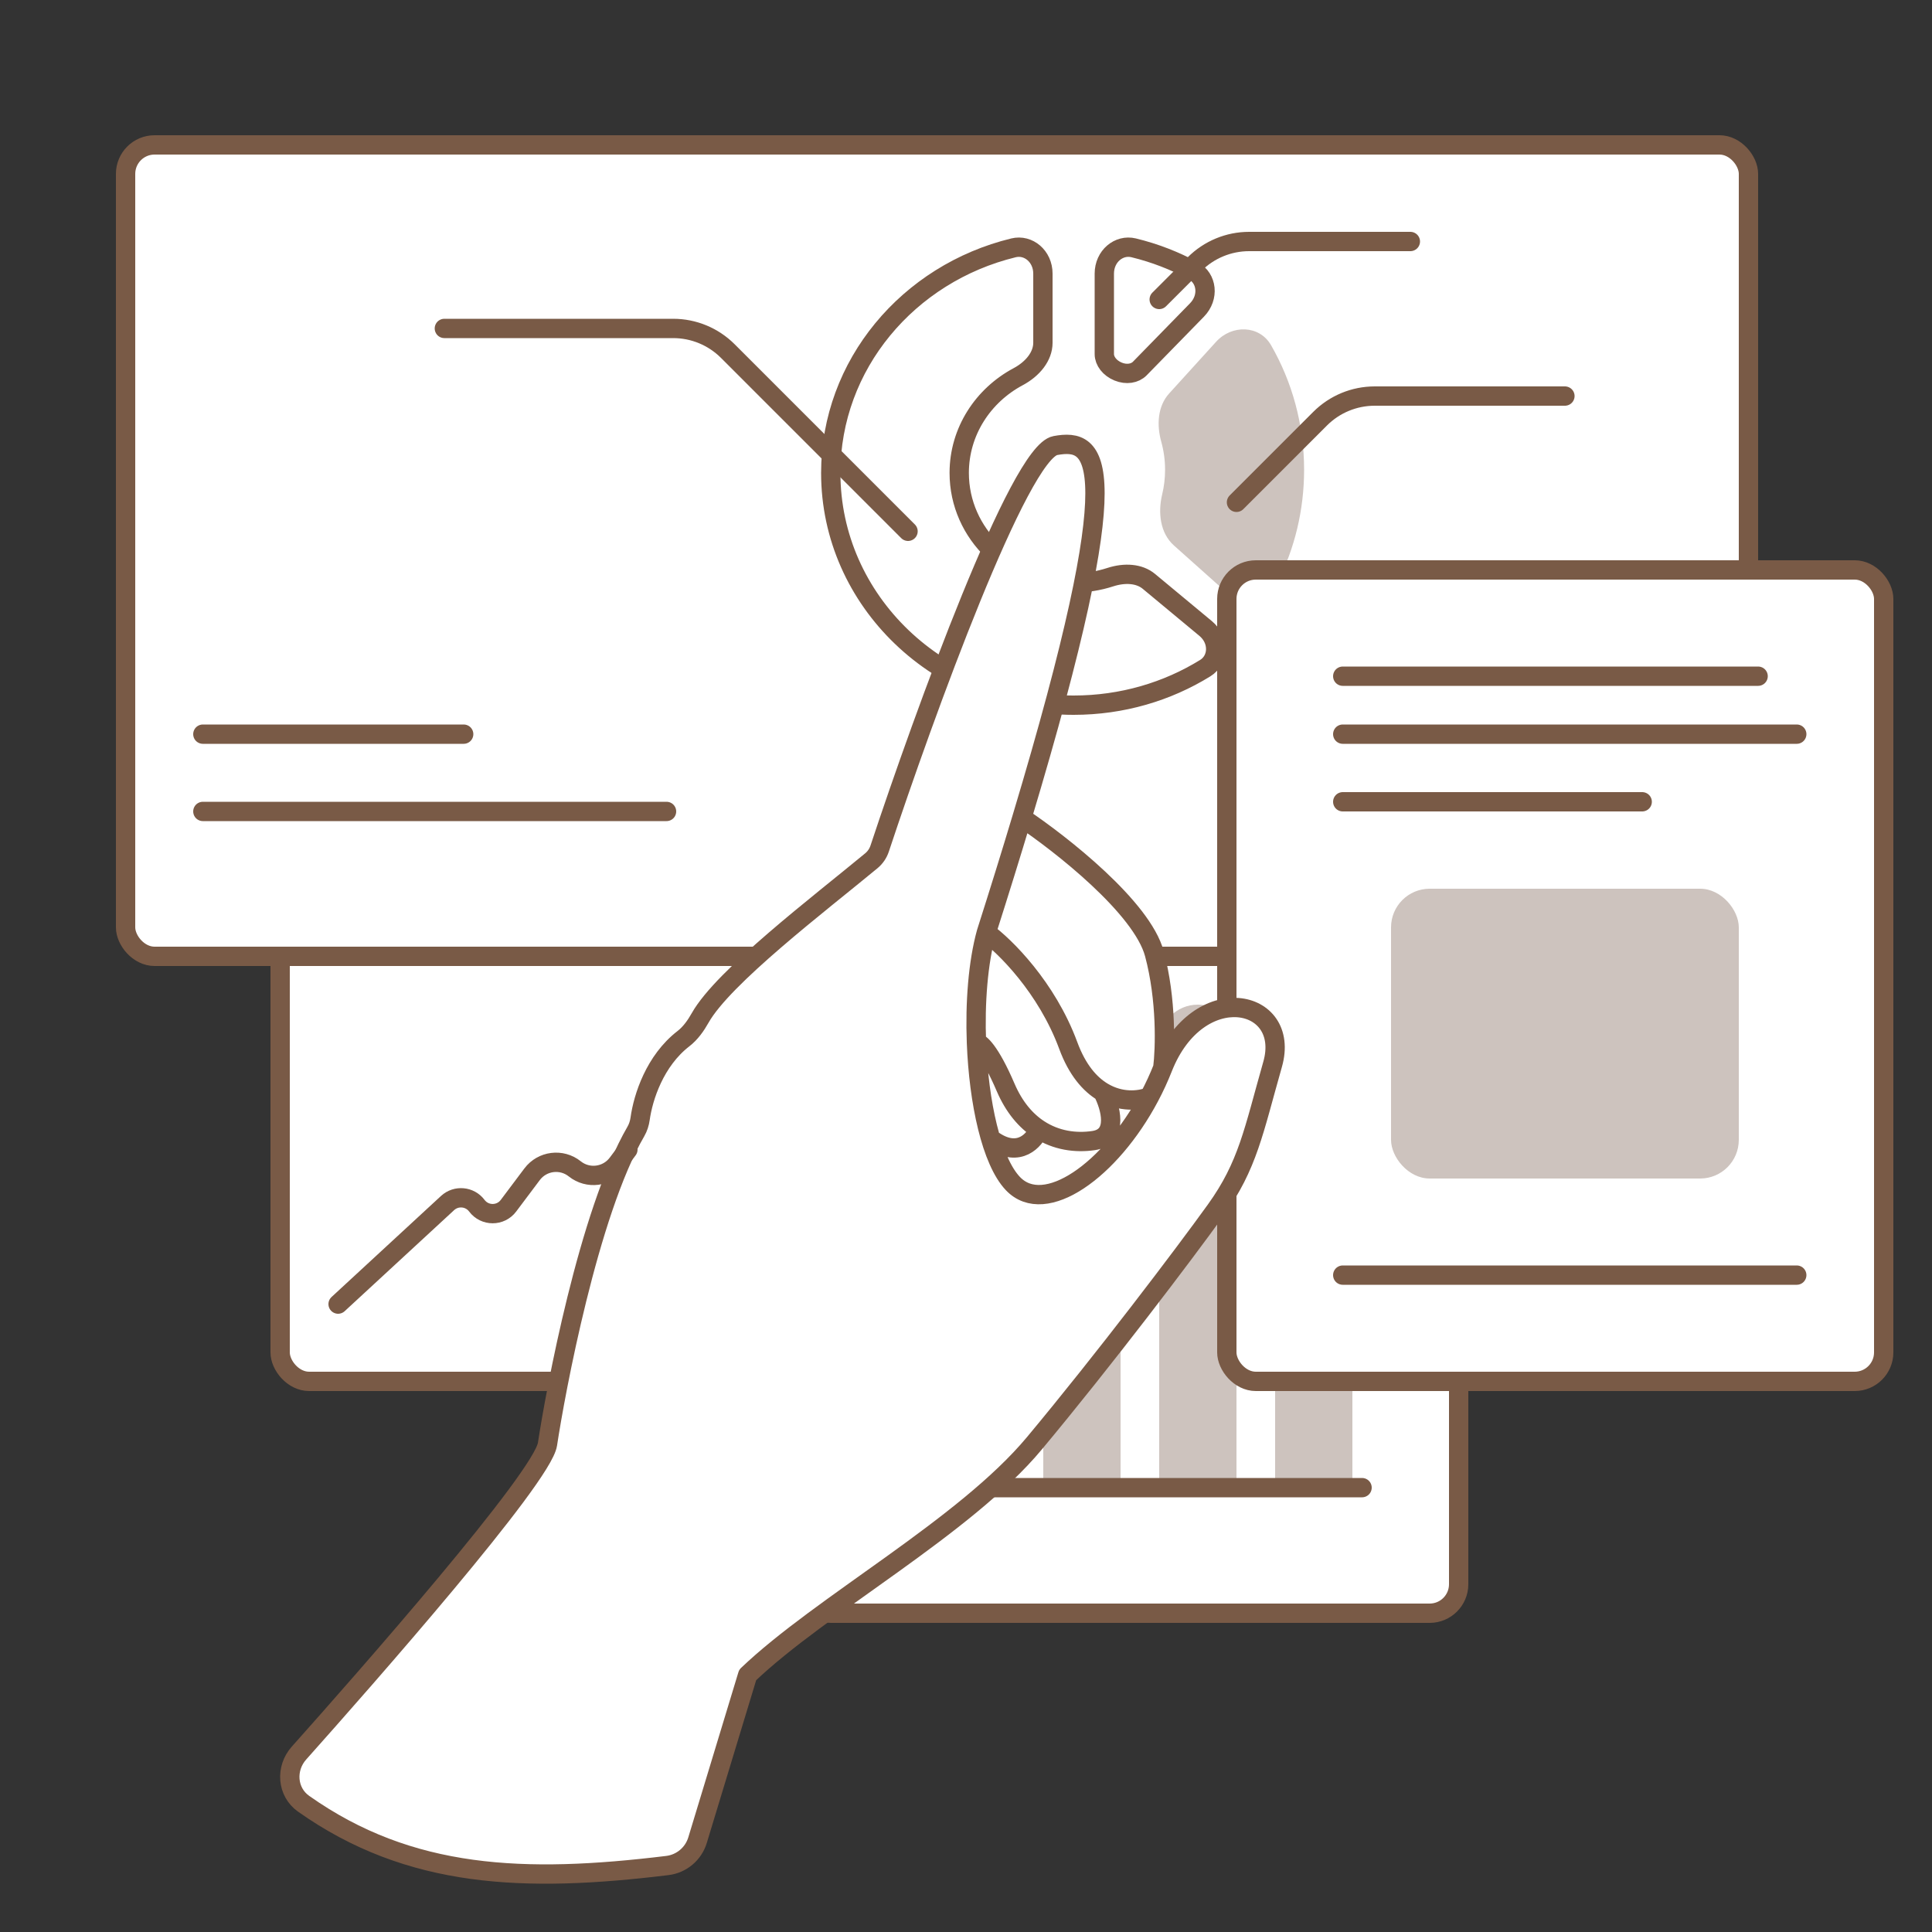 <svg width="100" height="100" viewBox="0 0 100 100" fill="none" xmlns="http://www.w3.org/2000/svg">
<rect x="0" y="0" width="100" height="100" fill="#333333" stroke="none"/>
<rect x="41.5" y="41.5" width="34" height="42" rx="1.5" fill="white" stroke="#795A46"/>
<path d="M66 54C66 52.895 66.895 52 68 52C69.105 52 70 52.895 70 54V77H66V54Z" fill="#CDC3BE"/>
<path d="M60 54C60 52.895 60.895 52 62 52C63.105 52 64 52.895 64 54V77H60V54Z" fill="#CDC3BE"/>
<path d="M54 54C54 52.895 54.895 52 56 52C57.105 52 58 52.895 58 54V77H54V54Z" fill="#CDC3BE"/>
<path d="M49 77H70.5" stroke="#795A46" stroke-linecap="round" stroke-linejoin="round"/>
<rect x="14.5" y="29.5" width="34" height="42" rx="1.5" fill="white" stroke="#795A46"/>
<rect x="6.5" y="7.5" width="84" height="42" rx="1.5" fill="white" stroke="#795A46"/>
<path d="M60.155 25.584C59.929 26.525 60.042 27.591 60.765 28.236L63.347 30.541C64.224 31.325 65.599 31.188 66.128 30.138C67.005 28.395 67.5 26.415 67.5 24.317C67.5 21.961 66.876 19.755 65.788 17.866C65.185 16.818 63.757 16.795 62.945 17.69L60.516 20.365C59.915 21.027 59.866 22.001 60.106 22.862C60.235 23.324 60.304 23.812 60.304 24.317C60.304 24.754 60.253 25.178 60.155 25.584Z" fill="#CDC3BE"/>
<path d="M57.464 29.875C58.214 29.631 58.969 29.68 59.464 30.09L62.398 32.526C63.128 33.132 63.075 34.155 62.384 34.582C60.422 35.795 58.083 36.5 55.57 36.5C48.607 36.5 43 31.098 43 24.479C43 18.879 47.01 14.153 52.463 12.827C53.226 12.642 53.981 13.262 53.981 14.164V17.743C53.981 18.44 53.459 19.093 52.699 19.498C50.888 20.465 49.649 22.327 49.649 24.479C49.649 27.643 52.32 30.172 55.57 30.172C56.231 30.172 56.868 30.068 57.464 29.875ZM58.997 19.074C58.742 19.335 58.306 19.408 57.876 19.233C57.434 19.053 57.159 18.685 57.159 18.327V14.164C57.159 13.261 57.913 12.642 58.676 12.827C59.773 13.094 60.812 13.498 61.772 14.02C62.47 14.399 62.599 15.386 61.955 16.045L58.997 19.074Z" fill="white" stroke="#795A46"/>
<rect x="63.5" y="29.5" width="34" height="42" rx="1.5" fill="white" stroke="#795A46"/>
<path d="M15.475 90.739C18.916 86.882 28.078 76.476 28.338 74.75C28.741 72.074 30.465 62.782 32.912 58.565C33.03 58.362 33.1 58.138 33.133 57.905C33.29 56.785 33.892 54.907 35.376 53.76C35.739 53.48 36.017 53.084 36.241 52.686C37.432 50.566 42.422 46.771 45.096 44.557C45.3 44.389 45.449 44.171 45.532 43.921C47.869 36.87 52.765 23.404 54.625 23.062C56.783 22.666 58.512 23.633 52.896 42.328C54.915 43.678 59.113 46.976 59.752 49.366C60.392 51.756 60.308 54.299 60.186 55.272C62.007 50.654 66.855 51.636 65.869 55.093C64.884 58.55 64.593 60.32 62.922 62.641C61.251 64.962 57.157 70.365 53.541 74.703C49.926 79.04 42.502 83.06 38.699 86.695L36.105 95.246C35.891 95.951 35.28 96.469 34.542 96.559C27.163 97.459 21.217 97.249 15.716 93.363C14.849 92.751 14.77 91.53 15.475 90.739Z" fill="white"/>
<path d="M60.186 55.272C62.007 50.654 66.855 51.636 65.869 55.093C64.884 58.55 64.593 60.32 62.922 62.641C61.251 64.962 57.157 70.365 53.541 74.703C49.926 79.04 42.502 83.06 38.699 86.695L36.105 95.246C35.891 95.951 35.28 96.469 34.542 96.559C27.163 97.459 21.217 97.249 15.716 93.363C14.849 92.751 14.77 91.53 15.475 90.739C18.916 86.882 28.078 76.476 28.338 74.75C28.741 72.074 30.465 62.782 32.912 58.565C33.03 58.362 33.1 58.138 33.133 57.905C33.29 56.785 33.892 54.907 35.376 53.76C35.739 53.48 36.017 53.084 36.241 52.686C37.432 50.566 42.422 46.771 45.096 44.557C45.3 44.389 45.449 44.171 45.532 43.921C47.869 36.87 52.765 23.404 54.625 23.062C56.783 22.666 58.512 23.633 52.896 42.328M60.186 55.272C60.308 54.299 60.392 51.756 59.752 49.366C59.113 46.976 54.915 43.678 52.896 42.328M60.186 55.272C59.982 55.789 59.75 56.291 59.495 56.77M52.896 42.328C52.353 44.138 51.741 46.113 51.053 48.269M51.053 48.269C52.002 48.959 54.179 51.096 55.292 54.114C55.76 55.384 56.413 56.122 57.082 56.522M51.053 48.269C50.624 49.817 50.461 51.902 50.541 53.969M59.495 56.77C57.479 60.569 54.081 63 52.429 61.263C51.315 60.093 50.659 57.05 50.541 53.969M59.495 56.77C58.952 56.986 58.002 57.073 57.082 56.522M57.082 56.522C57.475 57.278 57.931 58.837 56.608 59.035C55.674 59.174 54.664 59.033 53.779 58.456M50.541 53.969C50.706 53.952 51.239 54.39 52.051 56.283C52.493 57.312 53.099 58.013 53.779 58.456M53.779 58.456C53.547 59.017 52.758 59.924 51.459 59.066" stroke="#795A46" stroke-linecap="round" stroke-linejoin="round"/>
<path d="M47 27.5L37.672 18.172C36.921 17.421 35.904 17 34.843 17H23M64 26L68.328 21.672C69.079 20.921 70.096 20.5 71.157 20.5H81M60 15.5L61.828 13.672C62.579 12.921 63.596 12.5 64.657 12.5H73M24 38H10.5M34.5 42H10.5M91 35H69.5M93 38H69.5M93 66H69.5M85 41.5H69.5" stroke="#795A46" stroke-linecap="round" stroke-linejoin="round"/>
<rect x="72" y="46" width="18" height="15" rx="2" fill="#CDC3BE"/>
<path d="M17.5 67.5L23.166 62.269C23.612 61.858 24.317 61.922 24.681 62.407C25.09 62.954 25.91 62.954 26.319 62.407L27.54 60.781C28.065 60.08 29.066 59.953 29.75 60.5C30.434 61.047 31.435 60.92 31.96 60.219L32.5 59.5" stroke="#795A46" stroke-linecap="round" stroke-linejoin="round"/>
</svg>
